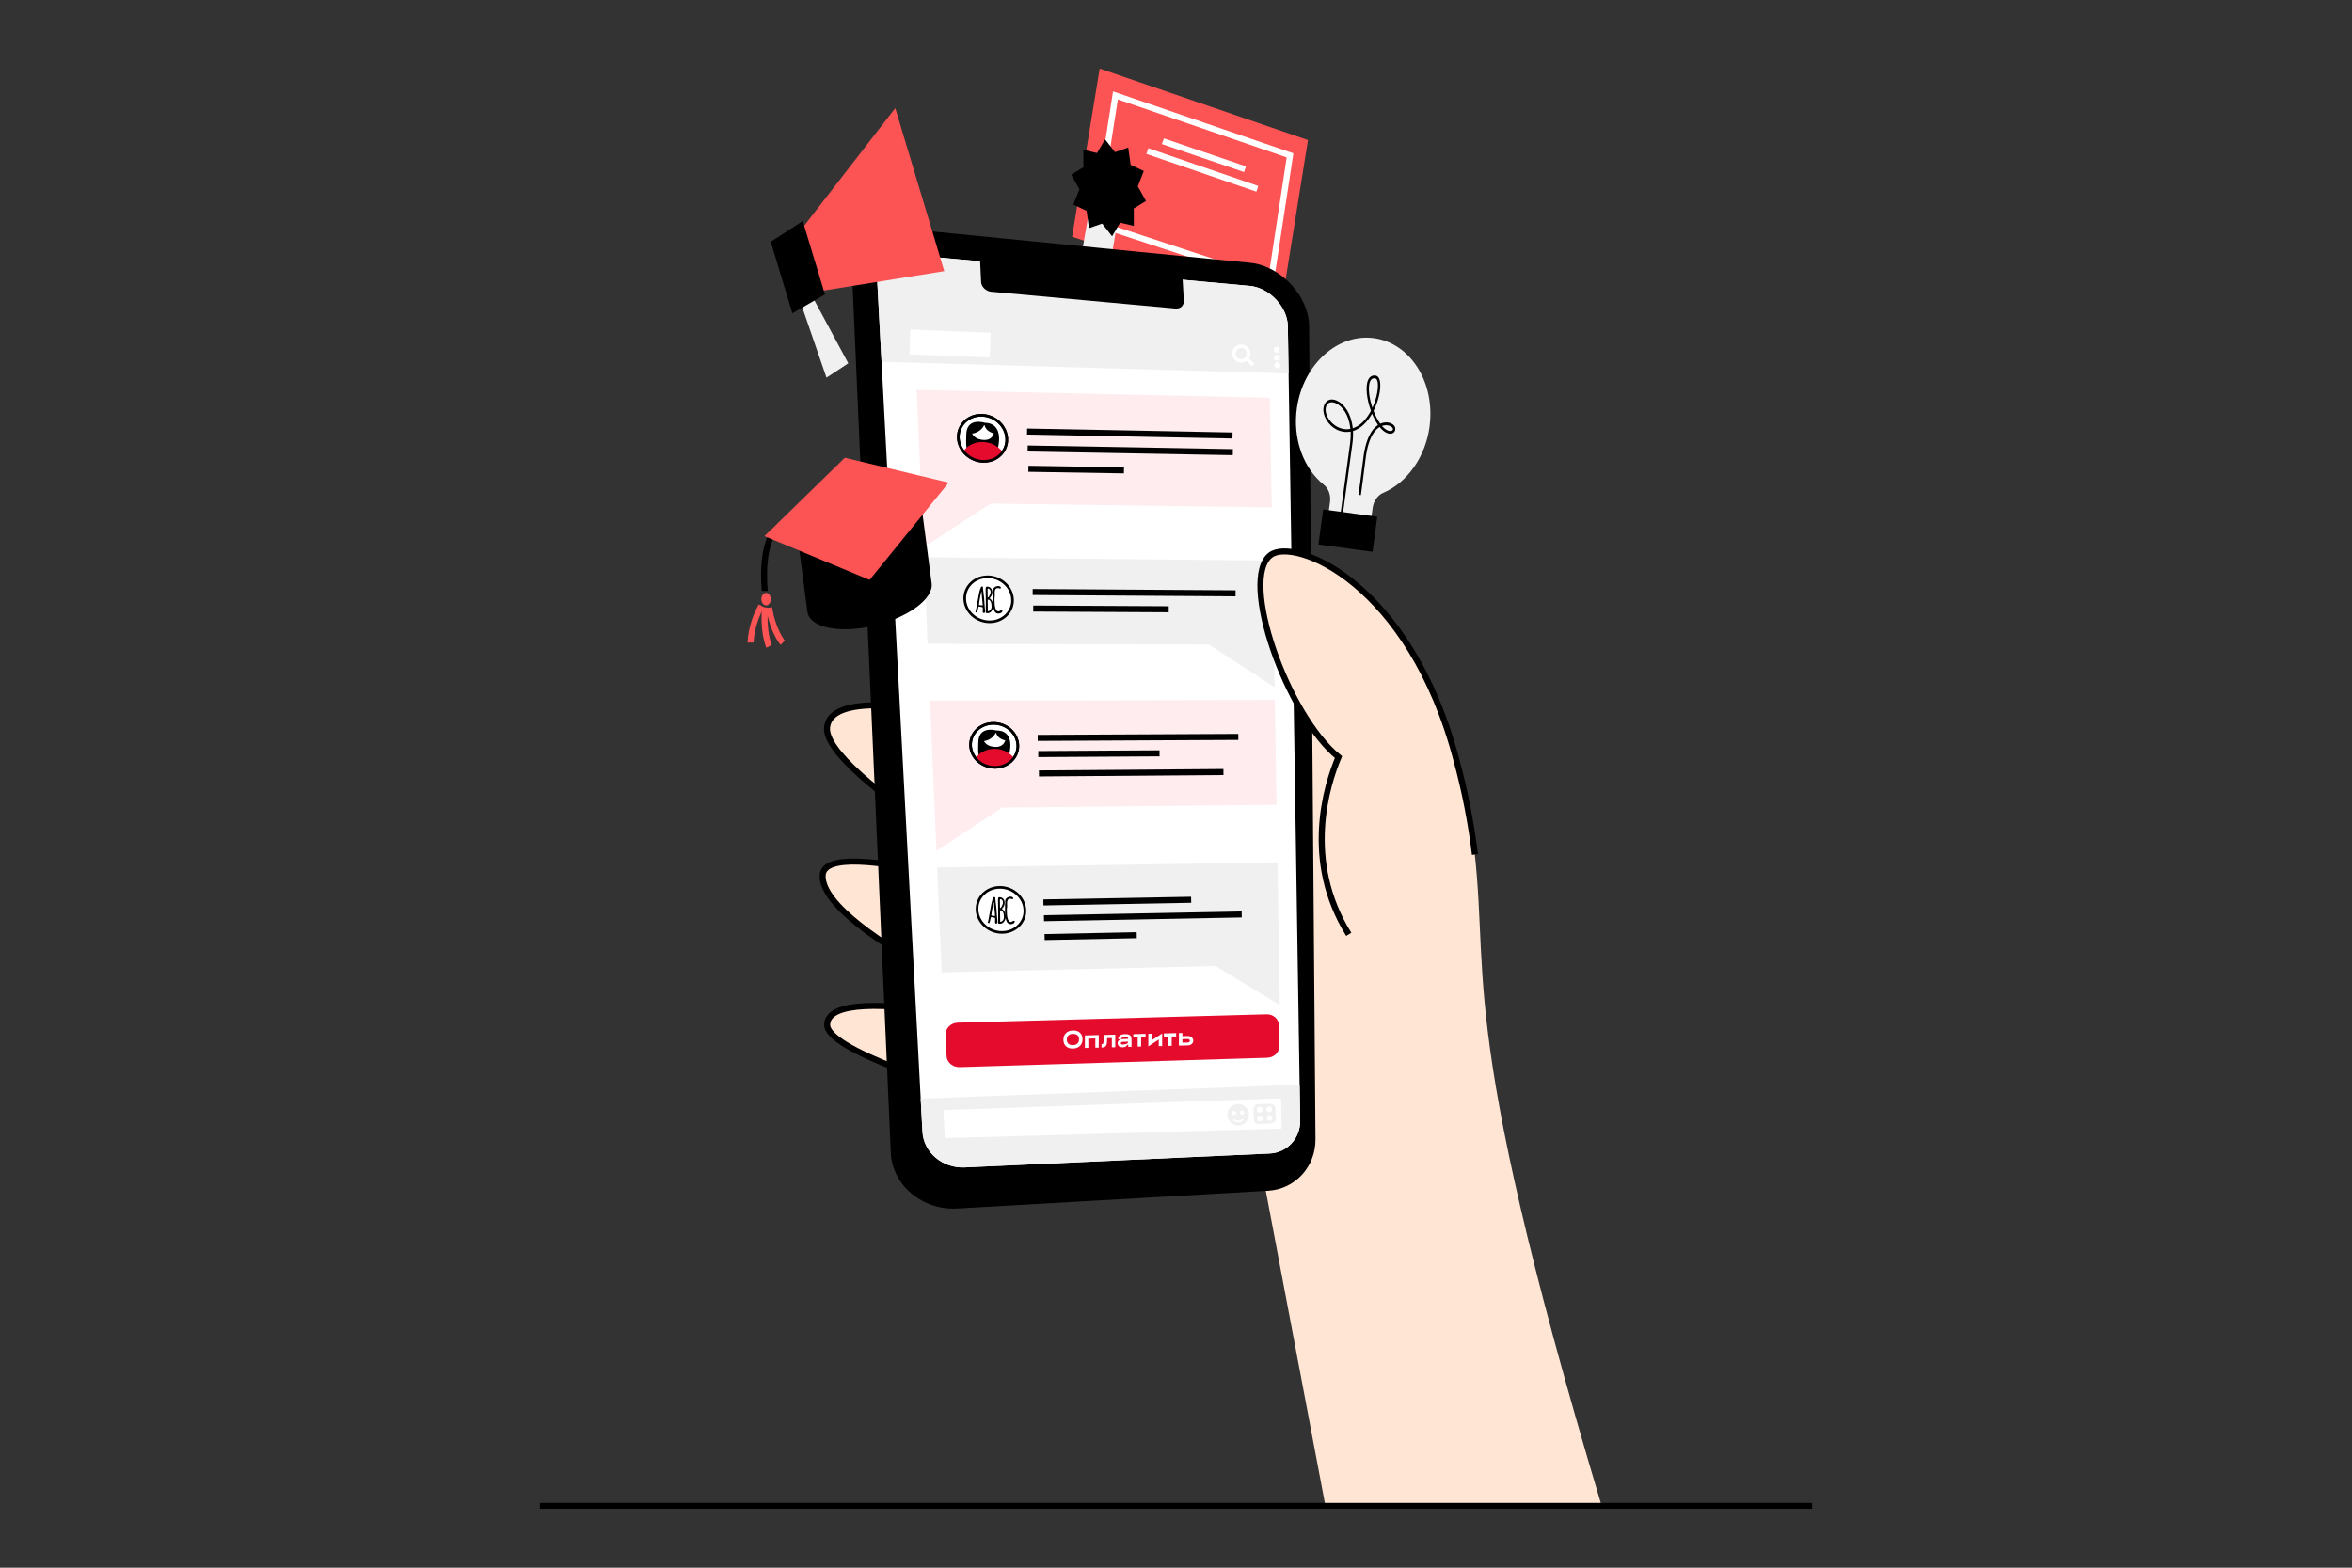 <svg width="684" height="456" viewBox="0 0 684 456" fill="none" xmlns="http://www.w3.org/2000/svg">
<rect x="0" y="0" width="684" height="456" fill="#333333" stroke="none"/>
<g clip-path="url(#clip0_488_36571)">
<path d="M319.801 19.94L380.379 40.74L372.667 88.951L311.79 68.872L319.801 19.94Z" fill="#FC5454"/>
<path d="M324.394 27.756L375.169 45.189L369.598 81.733L318.566 64.907L324.394 27.756Z" stroke="white" stroke-width="1.751" stroke-miterlimit="10"/>
<path d="M321.356 82.989L318.823 78.87C318.658 78.613 318.442 78.417 318.195 78.335C317.948 78.252 317.69 78.273 317.454 78.407L313.85 80.446C313.85 80.446 313.757 80.477 313.716 80.466C313.664 80.466 313.623 80.435 313.582 80.394C313.541 80.353 313.52 80.302 313.5 80.24C313.479 80.178 313.479 80.116 313.5 80.065L317.536 56.67L325.856 59.481L321.82 82.876C321.82 82.938 321.789 82.989 321.747 83.03C321.706 83.071 321.675 83.102 321.624 83.113C321.572 83.123 321.531 83.113 321.48 83.092C321.439 83.071 321.397 83.03 321.366 82.979L321.356 82.989Z" fill="#F0F0F0"/>
<path d="M324.281 44.251L328.101 42.913L328.811 47.948L332.632 49.75L330.891 54.209L333.27 58.461L329.728 60.634L329.748 65.71L325.763 64.763L323.416 68.728L320.522 65.031L316.702 66.37L315.991 61.324L312.161 59.522L313.911 55.063L311.533 50.811L315.075 48.648L315.054 43.562L319.029 44.509L321.377 40.544L324.281 44.251Z" fill="black"/>
<path d="M338.192 41.08L362.071 49.225" stroke="white" stroke-width="1.751" stroke-miterlimit="10"/>
<path d="M333.682 43.943L365.654 54.93" stroke="white" stroke-width="1.751" stroke-miterlimit="10"/>
<path d="M465.763 437.94C421.67 290.548 434.398 284.719 427.838 240.226L335.772 175.416L385.435 437.94H465.763Z" fill="#FFE5D4"/>
<path d="M386.115 210.776C374.932 200.839 362.194 188.081 343.423 179.545C287.808 154.266 245.436 157.169 243.17 168.053C239.886 183.808 328.811 221.125 328.811 221.125C328.811 221.125 243.17 193.003 240.545 211.373C238.578 225.161 307.054 263.662 307.054 263.662C307.054 263.662 239.587 241.75 239.237 254.693C238.774 271.519 309.113 301.452 309.113 301.452C309.113 301.452 240.946 284.05 240.555 298.013C240.164 312.151 371.688 341.734 371.688 341.734" fill="#FFE5D4"/>
<path d="M386.115 210.776C374.932 200.839 362.194 188.081 343.423 179.545C287.808 154.266 245.436 157.169 243.17 168.053C239.886 183.808 328.811 221.125 328.811 221.125C328.811 221.125 243.17 193.003 240.545 211.373C238.578 225.161 307.054 263.662 307.054 263.662C307.054 263.662 239.587 241.75 239.237 254.693C238.774 271.519 309.113 301.452 309.113 301.452C309.113 301.452 240.946 284.05 240.555 298.013C240.164 312.151 371.688 341.734 371.688 341.734" stroke="black" stroke-width="1.751" stroke-miterlimit="10"/>
<path d="M247.753 78.675L259.059 335.258C259.481 344.793 268.264 352.114 278.417 351.527L368.805 346.358C376.662 345.905 382.624 339.356 382.562 331.396L380.709 94.81C380.637 86.181 372.481 77.336 363.657 76.461L262.405 66.462C253.694 65.597 247.392 70.787 247.742 78.664L247.753 78.675Z" fill="black"/>
<path d="M255.136 82.062L268.264 329.192C268.584 335.216 274.123 339.87 280.549 339.572L369.258 335.525C374.335 335.299 378.196 331.077 378.114 325.918L374.53 94.882C374.448 89.311 369.166 83.689 363.512 83.164L264.475 74.113C258.884 73.598 254.878 76.986 255.146 82.052L255.136 82.062Z" fill="white"/>
<path d="M268.264 329.193C268.584 335.216 274.123 339.871 280.549 339.572L369.258 335.525C374.335 335.299 378.196 331.077 378.114 325.918L377.949 315.508L267.75 319.565L268.264 329.182V329.193Z" fill="#F0F0F0"/>
<path d="M372.708 328.286L372.564 319.472L274.329 322.901L274.793 331.046L372.708 328.286Z" fill="white"/>
<path d="M360.073 327.39C361.808 327.39 363.214 325.984 363.214 324.25C363.214 322.515 361.808 321.109 360.073 321.109C358.339 321.109 356.933 322.515 356.933 324.25C356.933 325.984 358.339 327.39 360.073 327.39Z" fill="#F0F0F0"/>
<path d="M358.889 324.333C359.23 324.333 359.507 324.056 359.507 323.715C359.507 323.374 359.23 323.097 358.889 323.097C358.548 323.097 358.271 323.374 358.271 323.715C358.271 324.056 358.548 324.333 358.889 324.333Z" fill="white"/>
<path d="M361.206 324.229C361.547 324.229 361.824 323.953 361.824 323.611C361.824 323.27 361.547 322.994 361.206 322.994C360.865 322.994 360.588 323.27 360.588 323.611C360.588 323.953 360.865 324.229 361.206 324.229Z" fill="white"/>
<path d="M358.766 325.722C359.136 326.052 359.62 326.237 360.156 326.216C360.691 326.196 361.154 325.959 361.494 325.599" stroke="white" stroke-width="0.515" stroke-miterlimit="10"/>
<path d="M369.701 326.762L366.076 326.938C365.304 326.979 364.666 326.381 364.635 325.609L364.532 322.582C364.501 321.81 365.109 321.171 365.881 321.161L369.516 321.089C370.247 321.078 370.865 321.665 370.885 322.417L370.988 325.352C371.009 326.103 370.442 326.732 369.711 326.773L369.701 326.762Z" fill="#F0F0F0"/>
<path d="M367.261 322.726C367.281 323.21 366.9 323.611 366.427 323.622C365.953 323.632 365.541 323.261 365.52 322.767C365.5 322.273 365.881 321.881 366.365 321.871C366.849 321.861 367.24 322.242 367.261 322.726Z" fill="white"/>
<path d="M369.958 322.644C369.979 323.117 369.608 323.509 369.145 323.529C368.682 323.55 368.28 323.169 368.27 322.695C368.259 322.221 368.62 321.82 369.094 321.81C369.567 321.799 369.948 322.17 369.969 322.644H369.958Z" fill="white"/>
<path d="M367.343 325.28C367.364 325.764 366.983 326.165 366.509 326.186C366.035 326.207 365.623 325.836 365.603 325.352C365.582 324.868 365.963 324.456 366.447 324.446C366.931 324.435 367.322 324.806 367.343 325.28Z" fill="white"/>
<path d="M370.041 325.177C370.061 325.651 369.691 326.052 369.227 326.073C368.764 326.093 368.362 325.723 368.352 325.249C368.342 324.775 368.702 324.374 369.176 324.353C369.65 324.333 370.031 324.703 370.041 325.177Z" fill="white"/>
<path d="M374.52 94.892C374.438 89.322 369.155 83.699 363.502 83.174L264.465 74.123C258.873 73.608 254.868 76.996 255.136 82.062L256.371 105.241L374.736 108.629L374.52 94.892Z" fill="#F0F0F0"/>
<path d="M341.786 89.744L288.2 84.853C286.748 84.719 285.399 83.411 285.327 82.073L284.935 73.907L343.845 79.91L344.278 87.427C344.36 88.889 343.299 89.888 341.796 89.744H341.786Z" fill="black"/>
<path d="M264.619 99.475L287.963 100.381" stroke="white" stroke-width="7.208" stroke-miterlimit="10"/>
<path d="M362.755 103.843L362.092 104.506L364.088 106.501L364.75 105.838L362.755 103.843Z" fill="white"/>
<path d="M360.99 104.984C362.173 104.984 363.132 104.025 363.132 102.842C363.132 101.659 362.173 100.7 360.99 100.7C359.807 100.7 358.848 101.659 358.848 102.842C358.848 104.025 359.807 104.984 360.99 104.984Z" stroke="white" stroke-width="1.03" stroke-miterlimit="10"/>
<path d="M371.287 102.626C371.77 102.626 372.162 102.234 372.162 101.75C372.162 101.267 371.77 100.875 371.287 100.875C370.803 100.875 370.412 101.267 370.412 101.75C370.412 102.234 370.803 102.626 371.287 102.626Z" fill="white"/>
<path d="M371.38 104.953C371.863 104.953 372.255 104.561 372.255 104.078C372.255 103.594 371.863 103.202 371.38 103.202C370.896 103.202 370.504 103.594 370.504 104.078C370.504 104.561 370.896 104.953 371.38 104.953Z" fill="white"/>
<path d="M371.462 107.136C371.945 107.136 372.337 106.744 372.337 106.261C372.337 105.777 371.945 105.385 371.462 105.385C370.978 105.385 370.587 105.777 370.587 106.261C370.587 106.744 370.978 107.136 371.462 107.136Z" fill="white"/>
<path d="M415.729 124.105C417.459 111.347 410.241 99.825 399.604 98.363C389.029 96.9 378.958 106.024 377.156 118.699C376.538 123.024 376.95 127.4 378.34 131.344C379.73 135.288 382.037 138.635 385.003 141.013C385.672 141.538 386.187 142.29 386.506 143.165C386.825 144.04 386.918 145.019 386.794 145.987L386.197 150.384L398.605 152.072L399.192 147.717C399.326 146.738 399.686 145.812 400.232 145.039C400.778 144.267 401.478 143.68 402.271 143.351C405.741 141.868 408.83 139.273 411.209 135.875C413.587 132.477 415.152 128.399 415.739 124.105H415.729Z" fill="#F0F0F0"/>
<path d="M395.083 143.948C395.083 143.886 395.99 137.296 396.473 133.29C396.875 129.954 397.678 127.359 398.873 125.557C399.388 124.764 400.026 124.105 400.757 123.611C400.067 122.602 399.491 121.51 399.017 120.337C397.781 122.499 396.226 124.105 394.548 124.939C394.198 125.114 393.837 125.259 393.467 125.372C393.529 126.587 393.467 127.812 393.302 129.027L390.594 148.952C390.594 149.004 390.573 149.055 390.553 149.107C390.532 149.148 390.501 149.189 390.46 149.23C390.419 149.271 390.388 149.292 390.336 149.302C390.295 149.313 390.244 149.323 390.203 149.313C390.11 149.302 390.038 149.251 389.986 149.158C389.935 149.076 389.914 148.973 389.925 148.86L392.633 128.935C392.787 127.802 392.839 126.669 392.797 125.537C391.675 125.753 390.532 125.66 389.471 125.269C388.061 124.754 386.815 123.755 385.909 122.386C384.745 120.615 384.529 118.658 385.353 117.299C386.022 116.187 387.33 115.888 388.771 116.527C390.923 117.474 392.962 120.285 393.405 124.569C393.714 124.466 394.012 124.342 394.311 124.198C396.165 123.292 397.627 121.5 398.687 119.492C397.472 116.146 397.019 112.428 397.864 110.544C398.296 109.556 399.048 109.113 400.016 109.236C400.469 109.298 401.241 109.669 401.385 111.502C401.54 113.448 400.942 116.218 399.82 118.72C399.696 118.988 399.573 119.245 399.449 119.503C400.005 120.934 400.675 122.242 401.406 123.24C401.715 123.096 402.034 122.993 402.363 122.931C403.98 122.612 405.391 123.354 405.689 124.239C405.895 124.847 405.731 125.475 405.277 125.846C404.464 126.484 402.858 126.237 401.22 124.208C400.644 124.558 400.005 125.114 399.408 126.021C398.296 127.699 397.544 130.16 397.153 133.352C396.669 137.358 395.773 143.958 395.763 144.02L395.094 143.927L395.083 143.948ZM387.597 117.031C386.835 116.928 386.218 117.175 385.867 117.752C385.239 118.813 385.445 120.388 386.424 121.881C387.659 123.776 390.038 125.269 392.715 124.744C392.313 120.759 390.46 118.164 388.483 117.289C388.195 117.165 387.906 117.072 387.597 117.031ZM401.9 123.899C403.28 125.485 404.464 125.557 404.907 125.207C405.092 125.063 405.144 124.857 405.051 124.589C404.907 124.157 403.846 123.467 402.435 123.745C402.26 123.786 402.075 123.827 401.9 123.899ZM399.902 110.05C399.223 109.957 398.749 110.235 398.451 110.904C397.925 112.078 397.987 114.323 398.615 116.887C398.759 117.474 398.924 118.051 399.12 118.617C400.294 116.053 400.839 113.304 400.706 111.636C400.664 111.079 400.5 110.132 399.902 110.05Z" fill="black"/>
<path d="M400.531 150.311L384.807 148.18L383.427 158.374L399.151 160.506L400.531 150.311Z" fill="black"/>
<path d="M369.825 147.583L288.066 146.481L268.563 159.198L268.007 146.213L266.596 113.417L369.299 115.693L369.825 147.583Z" fill="#FEECEE"/>
<path d="M269.758 187.278L351.486 187.474L370.679 199.882L370.473 187.525L370.072 163.039L268.687 162.112L269.758 187.278Z" fill="#F0F0F0"/>
<path d="M292.782 127.627C292.916 131.324 289.888 134.258 286.006 134.197C282.124 134.135 278.85 131.077 278.695 127.37C278.551 123.652 281.599 120.697 285.491 120.78C289.384 120.862 292.638 123.93 292.772 127.627H292.782Z" fill="white" stroke="black" stroke-width="0.762" stroke-miterlimit="10"/>
<path fill-rule="evenodd" clip-rule="evenodd" d="M286.408 122.973C286.408 122.973 281.537 121.366 281.043 125.804C281.043 125.804 280.765 130.407 281.249 130.397C281.733 130.397 290.166 130.479 290.166 130.479C290.166 130.479 292.339 123.127 286.408 122.973ZM286.336 127.967C283.432 127.967 282.711 126.113 282.711 126.113C284.925 125.825 285.924 124.25 286.202 123.694C286.202 123.683 286.223 123.673 286.233 123.663C286.243 123.663 286.264 123.663 286.274 123.663C286.284 123.663 286.305 123.663 286.315 123.683C286.326 123.683 286.336 123.704 286.336 123.714C286.809 125.64 289.023 126.031 289.023 126.031C289.023 126.031 288.673 127.967 286.336 127.967Z" fill="black"/>
<path d="M285.79 128.554C283.422 128.513 281.373 129.594 280.158 131.283C281.507 133.013 283.638 134.166 286.006 134.207C288.375 134.248 290.413 133.167 291.618 131.489C290.28 129.759 288.158 128.605 285.79 128.564V128.554Z" fill="#E40B2D"/>
<path d="M292.782 127.627C292.916 131.324 289.888 134.258 286.006 134.197C282.124 134.135 278.85 131.077 278.695 127.37C278.551 123.652 281.599 120.697 285.491 120.78C289.384 120.862 292.638 123.93 292.772 127.627H292.782Z" stroke="black" stroke-width="0.762" stroke-miterlimit="10"/>
<path d="M298.692 125.526L358.436 126.669" stroke="black" stroke-width="1.751" stroke-miterlimit="10"/>
<path d="M298.867 130.459L358.529 131.519" stroke="black" stroke-width="1.751" stroke-miterlimit="10"/>
<path d="M299.073 136.359L326.865 136.812" stroke="black" stroke-width="1.751" stroke-miterlimit="10"/>
<path d="M273.856 282.825L353.483 280.982L372.193 292.329L371.997 280.559L371.513 250.852L272.548 252.325L273.856 282.825Z" fill="#F0F0F0"/>
<path d="M303.439 262.488L346.409 261.716" stroke="black" stroke-width="1.751" stroke-miterlimit="10"/>
<path d="M303.604 267.08L361.113 265.979" stroke="black" stroke-width="1.751" stroke-miterlimit="10"/>
<path d="M303.789 272.569L330.582 272.023" stroke="black" stroke-width="1.751" stroke-miterlimit="10"/>
<path d="M300.319 172.203L359.322 172.584" stroke="black" stroke-width="1.751" stroke-miterlimit="10"/>
<path d="M300.484 177.012L339.881 177.218" stroke="black" stroke-width="1.751" stroke-miterlimit="10"/>
<path d="M371.235 234.078L291.392 234.902L272.342 247.496L271.807 235.098L270.468 203.805L370.741 203.609L371.235 234.078Z" fill="#FEECEE"/>
<path d="M296.005 216.779C296.128 220.301 293.173 223.184 289.384 223.205C285.594 223.225 282.392 220.393 282.258 216.851C282.124 213.309 285.09 210.416 288.9 210.405C292.71 210.395 295.871 213.247 296.005 216.779Z" fill="white" stroke="black" stroke-width="0.762" stroke-miterlimit="10"/>
<path fill-rule="evenodd" clip-rule="evenodd" d="M289.796 212.485C289.796 212.485 285.038 211.054 284.554 215.307C284.554 215.307 284.276 219.704 284.75 219.693C285.224 219.683 293.451 219.559 293.451 219.559C293.451 219.559 295.583 212.485 289.796 212.475V212.485ZM289.713 217.253C286.882 217.315 286.171 215.574 286.171 215.574C288.333 215.245 289.301 213.721 289.579 213.186C289.579 213.175 289.6 213.165 289.61 213.155C289.621 213.155 289.641 213.155 289.651 213.155C289.662 213.155 289.682 213.155 289.693 213.175C289.703 213.175 289.713 213.196 289.713 213.206C290.177 215.029 292.339 215.348 292.339 215.348C292.339 215.348 291.999 217.212 289.713 217.253Z" fill="black"/>
<path d="M289.188 217.819C286.871 217.829 284.874 218.911 283.689 220.548C284.997 222.165 287.088 223.225 289.394 223.205C291.701 223.184 293.698 222.113 294.872 220.476C293.575 218.859 291.495 217.799 289.188 217.819Z" fill="#E40B2D"/>
<path d="M296.005 216.779C296.128 220.301 293.173 223.184 289.384 223.205C285.594 223.225 282.392 220.393 282.258 216.851C282.124 213.309 285.09 210.416 288.9 210.405C292.71 210.395 295.871 213.247 296.005 216.779Z" stroke="black" stroke-width="0.762" stroke-miterlimit="10"/>
<path d="M301.781 214.637L360.125 214.349" stroke="black" stroke-width="1.751" stroke-miterlimit="10"/>
<path d="M301.946 219.343L337.214 219.127" stroke="black" stroke-width="1.751" stroke-miterlimit="10"/>
<path d="M302.142 224.976L355.8 224.564" stroke="black" stroke-width="1.751" stroke-miterlimit="10"/>
<path d="M294.471 174.376C294.604 177.98 291.608 180.884 287.777 180.873C283.937 180.853 280.703 177.918 280.559 174.293C280.415 170.669 283.422 167.744 287.273 167.775C291.114 167.806 294.326 170.762 294.46 174.376H294.471Z" fill="white" stroke="black" stroke-width="0.762" stroke-miterlimit="10"/>
<path d="M285.893 178.227C285.842 178.186 285.811 178.114 285.811 178.021V176.682C285.718 176.62 285.553 176.569 285.306 176.518C285.059 176.466 284.832 176.435 284.616 176.425C284.544 176.569 284.482 176.744 284.451 176.95L284.41 177.156C284.41 177.156 284.379 177.31 284.349 177.475C284.318 177.64 284.276 177.784 284.235 177.897C284.194 178.011 284.153 178.114 284.112 178.175C283.854 178.175 283.7 178.103 283.659 177.969C283.731 177.856 283.823 177.537 283.916 177.012L284.256 175.138C284.41 174.252 284.544 173.5 284.668 172.872C284.791 172.244 284.925 171.719 285.069 171.297C285.224 170.823 285.378 170.597 285.522 170.597C285.667 170.597 285.77 170.628 285.852 170.679C285.852 170.947 285.914 171.606 286.048 172.656C286.181 173.676 286.253 174.376 286.253 174.746C286.253 175.117 286.295 175.622 286.367 176.301C286.439 176.991 286.47 177.537 286.47 177.949C286.47 178.186 286.356 178.299 286.13 178.299C286.017 178.299 285.945 178.278 285.893 178.237V178.227ZM285.8 176.054C285.78 175.756 285.749 175.385 285.697 174.942C285.543 173.408 285.461 172.46 285.461 172.11V172.028C285.389 172.1 285.296 172.399 285.183 172.955C285.059 173.5 284.956 174.087 284.853 174.716C284.75 175.344 284.699 175.756 284.688 175.961C284.977 176.044 285.275 176.085 285.594 176.085C285.646 176.085 285.718 176.085 285.8 176.054Z" fill="black"/>
<path d="M286.665 178.113L286.686 176.857L286.707 175.601C286.707 175.148 286.696 174.458 286.676 173.531C286.655 172.615 286.645 171.925 286.645 171.462V171.4C286.645 171.225 286.665 171.06 286.696 170.905C286.737 170.72 286.851 170.627 287.026 170.627C287.499 170.627 287.88 170.782 288.158 171.091C288.436 171.4 288.581 171.801 288.581 172.306C288.581 172.615 288.498 172.934 288.333 173.263C288.169 173.593 287.973 173.85 287.747 174.005C288.138 174.273 288.436 174.612 288.622 175.035C288.807 175.457 288.9 175.92 288.9 176.414C288.9 176.651 288.817 176.95 288.653 177.3C288.457 177.722 288.189 178.021 287.85 178.206C287.644 178.309 287.417 178.361 287.18 178.361H287.139C286.83 178.361 286.665 178.278 286.665 178.103V178.113ZM287.695 173.408C287.798 173.212 287.891 172.985 287.983 172.707C288.004 172.635 288.035 172.532 288.086 172.419V172.059C288.086 171.853 288.014 171.657 287.86 171.462C287.705 171.276 287.541 171.173 287.345 171.173C287.252 171.173 287.201 171.276 287.201 171.492C287.201 171.945 287.201 172.347 287.221 172.697L287.242 173.83C287.417 173.789 287.571 173.644 287.695 173.387V173.408ZM288.076 177.372C288.272 177.115 288.375 176.806 288.375 176.445C288.375 176.136 288.344 175.848 288.303 175.58C288.251 175.323 288.189 175.117 288.107 174.983C288.035 174.849 287.952 174.746 287.88 174.654C287.808 174.561 287.736 174.509 287.685 174.479L287.602 174.448H287.232C287.263 175.23 287.283 176.363 287.283 177.825C287.613 177.774 287.88 177.629 288.076 177.362V177.372Z" fill="black"/>
<path d="M289.734 178.309C289.569 178.216 289.435 178.103 289.322 177.949C289.219 177.804 289.126 177.619 289.044 177.403C288.962 177.187 288.9 176.95 288.859 176.713C288.776 176.311 288.725 175.786 288.694 175.127C288.694 174.973 288.694 174.705 288.694 174.324V173.675C288.694 173.49 288.694 173.305 288.694 173.099C288.694 172.697 288.714 172.378 288.766 172.151C288.745 172.048 288.735 171.945 288.735 171.832C288.735 171.42 288.89 171.091 289.198 170.844C289.507 170.597 289.899 170.463 290.362 170.463C290.537 170.463 290.702 170.514 290.856 170.607C291.011 170.699 291.083 170.823 291.083 170.967C291.083 171.039 291.052 171.091 291 171.132C290.949 171.173 290.877 171.194 290.794 171.194C290.722 171.194 290.65 171.194 290.578 171.163C290.496 171.142 290.455 171.111 290.434 171.07H290.3V171.05C290.053 171.05 289.837 171.101 289.662 171.214C289.538 171.307 289.446 171.451 289.373 171.657C289.343 171.729 289.322 171.832 289.312 171.945C289.301 172.059 289.291 172.172 289.291 172.265C289.291 172.316 289.281 172.429 289.281 172.594L289.301 172.955V173.305C289.301 173.408 289.301 173.531 289.271 173.665C289.24 173.83 289.219 173.953 289.219 174.025V174.273C289.219 174.54 289.219 174.901 289.25 175.364C289.25 175.755 289.301 176.136 289.384 176.528C289.446 176.888 289.559 177.197 289.734 177.444C289.899 177.702 290.115 177.835 290.403 177.835C290.516 177.835 290.661 177.774 290.836 177.65C291.021 177.526 291.145 177.465 291.227 177.465C291.32 177.465 291.423 177.516 291.526 177.619C291.526 177.866 291.433 178.062 291.237 178.206C291.062 178.33 290.846 178.412 290.599 178.443C290.465 178.453 290.352 178.463 290.269 178.463C290.084 178.463 289.899 178.422 289.744 178.33L289.734 178.309Z" fill="black"/>
<path d="M368.568 307.672L279.107 310.4C277.068 310.462 275.349 309.01 275.277 307.167L275.009 300.927C274.927 299.074 276.523 297.519 278.572 297.457L368.352 295.027C370.298 294.975 371.894 296.396 371.925 298.209L372.028 304.294C372.059 306.096 370.515 307.61 368.568 307.661V307.672Z" fill="#E40B2D"/>
<path d="M298.054 264.712C298.188 268.316 295.191 271.22 291.361 271.209C287.53 271.199 284.287 268.254 284.143 264.63C283.998 261.005 287.005 258.081 290.856 258.112C294.707 258.142 297.91 261.098 298.044 264.712H298.054Z" fill="white" stroke="black" stroke-width="0.762" stroke-miterlimit="10"/>
<path d="M289.476 268.563C289.425 268.522 289.394 268.45 289.394 268.357V267.019C289.301 266.957 289.137 266.905 288.89 266.854C288.642 266.802 288.416 266.772 288.2 266.761C288.128 266.905 288.066 267.08 288.035 267.286L287.994 267.492C287.994 267.492 287.963 267.647 287.932 267.812C287.901 267.976 287.86 268.12 287.819 268.234C287.777 268.347 287.736 268.45 287.695 268.512C287.438 268.512 287.283 268.44 287.242 268.306C287.314 268.193 287.407 267.873 287.499 267.348L287.839 265.474C287.994 264.589 288.128 263.837 288.251 263.209C288.375 262.581 288.509 262.055 288.653 261.633C288.807 261.16 288.962 260.933 289.106 260.933C289.25 260.933 289.353 260.964 289.435 261.015C289.435 261.283 289.497 261.942 289.631 262.993C289.765 264.012 289.837 264.712 289.837 265.083C289.837 265.454 289.878 265.958 289.95 266.638C290.022 267.328 290.053 267.873 290.053 268.285C290.053 268.522 289.94 268.635 289.713 268.635C289.6 268.635 289.528 268.615 289.476 268.574V268.563ZM289.394 266.391C289.374 266.092 289.343 265.721 289.291 265.278C289.137 263.744 289.054 262.797 289.054 262.447V262.364C288.982 262.436 288.89 262.735 288.776 263.291C288.653 263.837 288.55 264.424 288.447 265.052C288.344 265.68 288.292 266.092 288.282 266.298C288.57 266.38 288.869 266.421 289.188 266.421C289.24 266.421 289.312 266.421 289.394 266.391Z" fill="black"/>
<path d="M290.259 268.45L290.28 267.194L290.3 265.937C290.3 265.484 290.29 264.794 290.269 263.868C290.249 262.951 290.238 262.261 290.238 261.798V261.736C290.238 261.561 290.259 261.396 290.29 261.242C290.331 261.057 290.444 260.964 290.619 260.964C291.093 260.964 291.474 261.118 291.752 261.427C292.03 261.736 292.174 262.138 292.174 262.642C292.174 262.951 292.092 263.27 291.927 263.6C291.762 263.929 291.567 264.187 291.34 264.341C291.732 264.609 292.03 264.949 292.216 265.371C292.401 265.793 292.494 266.257 292.494 266.751C292.494 266.988 292.411 267.286 292.246 267.636C292.051 268.059 291.783 268.357 291.443 268.543C291.237 268.645 291.011 268.697 290.774 268.697H290.733C290.424 268.697 290.259 268.615 290.259 268.44V268.45ZM291.278 263.744C291.381 263.548 291.474 263.322 291.567 263.044C291.587 262.972 291.618 262.869 291.67 262.756V262.395C291.67 262.189 291.598 261.994 291.443 261.798C291.289 261.613 291.124 261.51 290.928 261.51C290.836 261.51 290.784 261.613 290.784 261.829C290.784 262.282 290.784 262.683 290.805 263.034L290.825 264.166C291 264.125 291.155 263.981 291.278 263.723V263.744ZM291.67 267.708C291.865 267.451 291.968 267.142 291.968 266.782C291.968 266.473 291.937 266.184 291.896 265.917C291.845 265.659 291.783 265.453 291.701 265.32C291.629 265.186 291.546 265.083 291.474 264.99C291.402 264.897 291.33 264.846 291.278 264.815L291.196 264.784H290.825C290.856 265.567 290.877 266.699 290.877 268.162C291.206 268.11 291.474 267.966 291.67 267.698V267.708Z" fill="black"/>
<path d="M293.317 268.656C293.153 268.563 293.019 268.45 292.905 268.295C292.802 268.151 292.71 267.966 292.627 267.75C292.545 267.533 292.483 267.296 292.442 267.06C292.36 266.658 292.308 266.133 292.277 265.474C292.277 265.319 292.277 265.052 292.277 264.671V264.022C292.277 263.837 292.277 263.651 292.277 263.445C292.277 263.044 292.298 262.725 292.349 262.498C292.329 262.395 292.318 262.292 292.318 262.179C292.318 261.767 292.473 261.437 292.782 261.19C293.091 260.943 293.482 260.809 293.945 260.809C294.12 260.809 294.285 260.861 294.44 260.953C294.594 261.046 294.666 261.17 294.666 261.314C294.666 261.386 294.635 261.437 294.584 261.479C294.532 261.52 294.46 261.54 294.378 261.54C294.306 261.54 294.234 261.54 294.162 261.51C294.079 261.489 294.038 261.458 294.017 261.417H293.884V261.396C293.636 261.396 293.42 261.448 293.245 261.561C293.122 261.654 293.029 261.798 292.957 262.004C292.926 262.076 292.905 262.179 292.895 262.292C292.885 262.405 292.874 262.519 292.874 262.611C292.874 262.663 292.864 262.776 292.864 262.941L292.885 263.301V263.651C292.885 263.754 292.885 263.878 292.854 264.012C292.823 264.176 292.802 264.3 292.802 264.372V264.619C292.802 264.887 292.802 265.247 292.833 265.711C292.833 266.102 292.885 266.483 292.967 266.874C293.029 267.235 293.142 267.544 293.317 267.791C293.482 268.048 293.698 268.182 293.987 268.182C294.1 268.182 294.244 268.12 294.419 267.997C294.604 267.873 294.728 267.811 294.81 267.811C294.903 267.811 295.006 267.863 295.109 267.966C295.109 268.213 295.016 268.409 294.821 268.553C294.646 268.676 294.429 268.759 294.182 268.79C294.048 268.8 293.935 268.81 293.853 268.81C293.667 268.81 293.482 268.769 293.328 268.676L293.317 268.656Z" fill="black"/>
<path d="M309.257 302.43C309.257 300.824 310.328 299.774 312.037 299.732C313.757 299.691 314.818 300.69 314.818 302.296C314.818 303.903 313.757 304.953 312.037 304.994C310.328 305.035 309.257 304.037 309.257 302.43ZM313.798 302.317C313.798 301.195 313.077 300.711 312.027 300.731C310.977 300.752 310.256 301.287 310.256 302.41C310.256 303.532 310.987 304.016 312.027 303.995C313.067 303.975 313.798 303.45 313.798 302.317Z" fill="white"/>
<path d="M315.497 301.174L319.534 301.071V304.727L318.545 304.747V302.06L316.506 302.111V304.799L315.507 304.819V301.164L315.497 301.174Z" fill="white"/>
<path d="M324.342 300.958V304.613L323.344 304.634V301.946L321.974 301.977V302.06C321.974 304.109 321.717 304.675 320.337 304.706V303.738C320.883 303.728 320.965 303.573 320.965 302.08V301.04L324.342 300.958Z" fill="white"/>
<path d="M327.153 300.814C328.585 300.783 329.069 301.215 329.069 302.41V304.49L328.121 304.51V303.923H327.802C327.534 304.438 327.236 304.613 326.577 304.624C325.537 304.655 325.032 304.181 325.032 303.409C325.032 302.76 325.537 302.255 326.793 302.224L328.111 302.194C328.111 301.854 327.998 301.586 327.164 301.607C326.381 301.627 326.124 301.874 326.062 302.255L325.166 302.276C325.31 301.287 325.866 300.834 327.164 300.803L327.153 300.814ZM326.453 303.821C327.792 303.79 328.08 303.388 328.101 302.997L326.587 303.038C326.103 303.048 325.969 303.234 325.969 303.46C325.969 303.676 326.103 303.831 326.443 303.821H326.453Z" fill="white"/>
<path d="M330.871 301.751L329.584 301.782V300.814L333.146 300.721V301.689L331.859 301.72V304.407L330.871 304.428V301.74V301.751Z" fill="white"/>
<path d="M333.95 300.711L334.948 300.69V302.585L337.976 300.618V304.273L336.987 304.294V302.379L333.95 304.366V300.711Z" fill="white"/>
<path d="M339.767 301.534L338.48 301.565V300.597L342.043 300.505V301.473L340.756 301.503V304.191L339.767 304.212V301.524V301.534Z" fill="white"/>
<path d="M342.857 300.484L343.855 300.464V301.401L345.4 301.359C346.193 301.339 347.017 301.792 347.017 302.698C347.017 303.604 346.193 304.057 345.4 304.078L342.846 304.14V300.484H342.857ZM346.028 302.729C346.028 302.441 345.822 302.204 345.4 302.214L343.855 302.255V303.285L345.4 303.244C345.822 303.234 346.028 303.028 346.028 302.729Z" fill="white"/>
<path d="M428.94 248.556C427.808 239.32 426.026 230.196 423.617 221.32C410.045 169.31 376.343 156.232 369.485 161.463C360.331 168.445 374.129 207.913 389.255 220.229C385.919 228.116 378.814 250.224 392.241 271.776" fill="#FFE5D4"/>
<path d="M428.94 248.556C427.808 239.32 426.026 230.196 423.617 221.32C410.045 169.31 376.343 156.232 369.485 161.463C360.331 168.445 374.129 207.913 389.255 220.229C385.919 228.116 378.814 250.224 392.241 271.776" stroke="black" stroke-width="1.751" stroke-miterlimit="10"/>
<path d="M236.354 86.469L246.692 105.673L240.359 109.854L232.853 88.076L236.354 86.469Z" fill="#F0F0F0"/>
<path d="M238.681 84.647L233.223 66.493L260.356 31.442L274.607 78.87L238.681 84.647Z" fill="#FC5454"/>
<path d="M224.141 70.324L233.45 64.3L239.906 85.635L230.443 91.134L224.141 70.324Z" fill="black"/>
<path d="M224.09 173.778C223.987 173.315 223.76 172.924 223.441 172.687C223.122 172.45 222.751 172.388 222.401 172.522C222.144 172.615 221.907 172.821 221.732 173.089C221.557 173.356 221.444 173.696 221.413 174.056C221.382 174.417 221.433 174.777 221.557 175.096C221.68 175.416 221.876 175.683 222.113 175.858C222.35 176.033 222.617 176.116 222.895 176.085C223.163 176.054 223.421 175.92 223.637 175.704C223.853 175.477 224.008 175.179 224.09 174.839C224.172 174.499 224.183 174.129 224.111 173.789L224.09 173.778Z" fill="#FC5454"/>
<path d="M221.423 176.229C218.272 181.841 218.293 186.856 218.293 186.907" stroke="#FC5454" stroke-width="1.751" stroke-miterlimit="10"/>
<path d="M222.525 176.661C221.783 183.581 223.606 187.978 223.627 188.019" stroke="#FC5454" stroke-width="1.751" stroke-miterlimit="10"/>
<path d="M223.678 176.764C224.749 183.612 227.591 186.928 227.622 186.959" stroke="#FC5454" stroke-width="1.751" stroke-miterlimit="10"/>
<path d="M226.644 153.112C225.429 153.946 224.45 155.305 223.719 157.159C223.04 158.889 222.587 161.051 222.36 163.594C221.979 167.888 222.401 171.853 222.401 171.894" stroke="black" stroke-width="1.751" stroke-miterlimit="10"/>
<path d="M231.597 153.503L234.809 177.949C235.406 182.5 243.984 184.333 253.951 182.047C263.919 179.761 271.529 174.221 270.931 169.67L267.719 145.225L231.586 153.503H231.597Z" fill="black"/>
<path d="M222.309 155.944L245.693 133.146L275.895 140.385L252.891 168.681L222.309 155.944Z" fill="#FC5454"/>
</g>
<path d="M527 438H157" stroke="black" stroke-width="1.7" stroke-miterlimit="10"/>
<defs>
<clipPath id="clip0_488_36571">
<rect width="248.345" height="418" fill="white" transform="translate(217.417 19.94)"/>
</clipPath>
</defs>
</svg>
